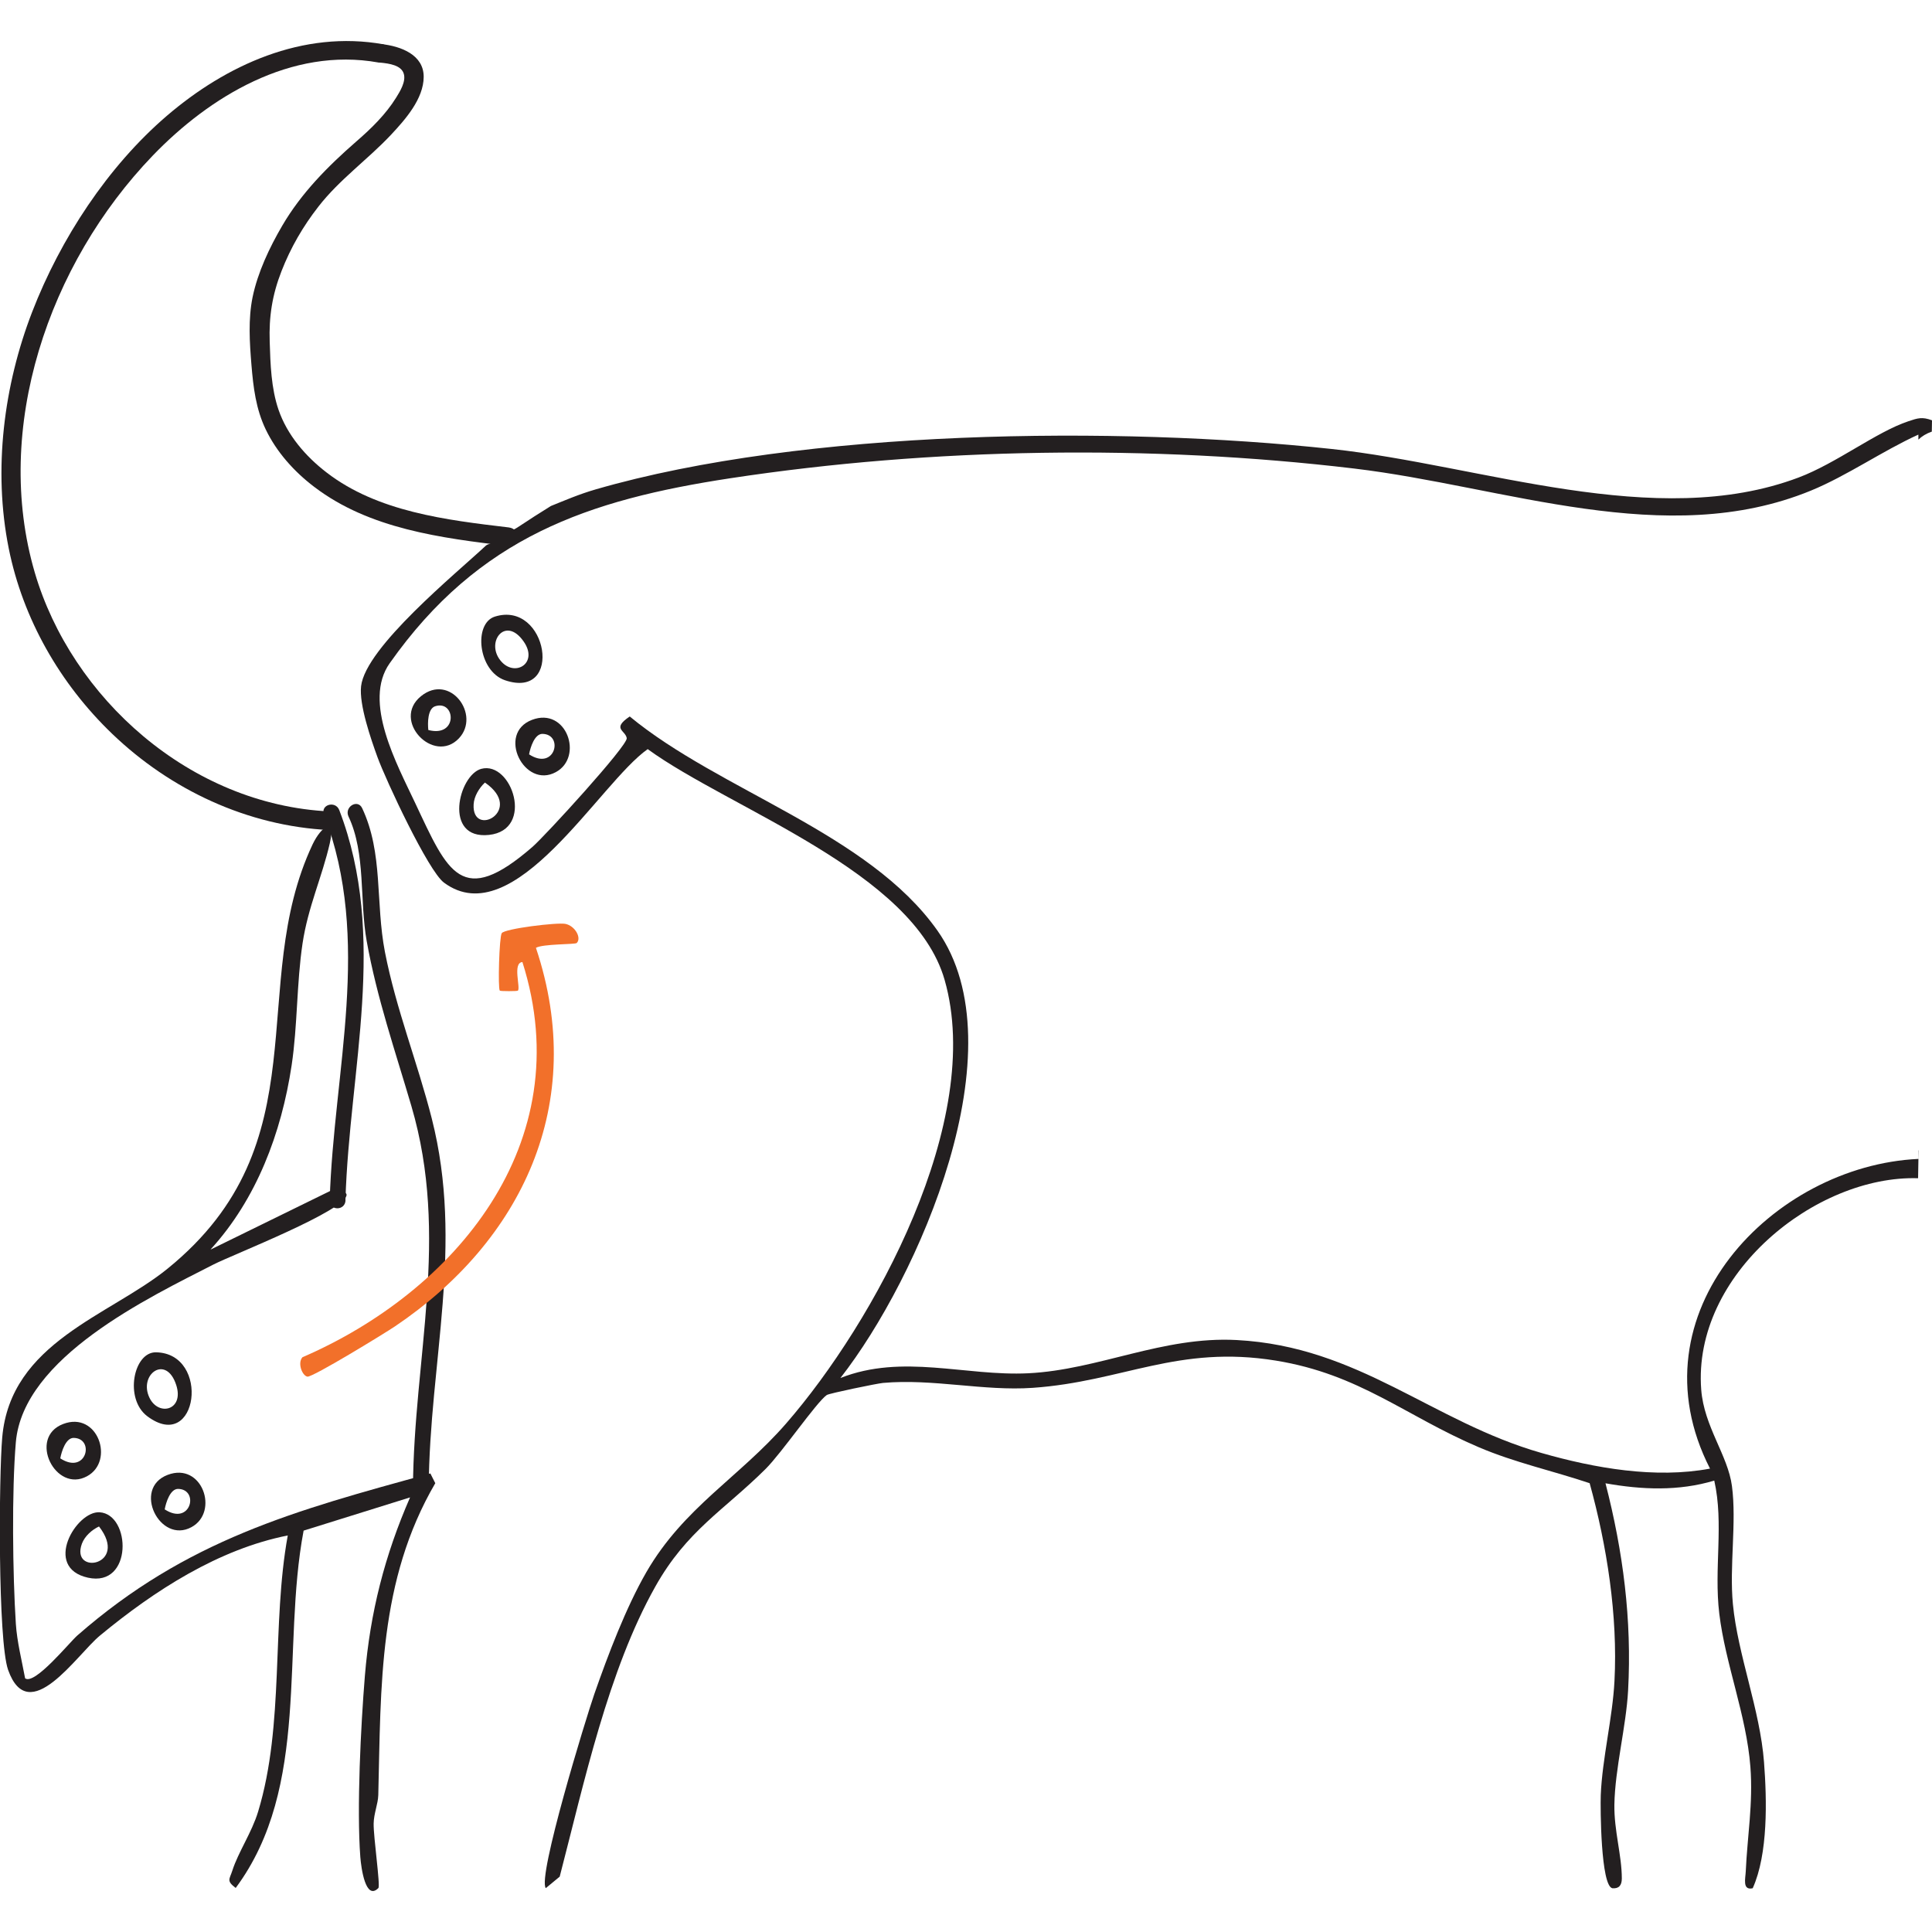 <?xml version="1.0" encoding="UTF-8"?> <svg xmlns="http://www.w3.org/2000/svg" id="Layer_1" version="1.1" viewBox="0 0 200 200"><defs><style> .st0 { fill: #231f20; } .st1 { fill: #f2702a; } </style></defs><path class="st0" d="M198.59,119.08v.89c-15.04.7-29.82,15.95-21.57,32.06-5.66,1.06-11.93-.04-17.45-1.62-11.36-3.25-18.87-11.02-31.55-11.69-7.67-.41-14.29,3.08-21.57,3.44-6.52.32-13.01-2.05-19.45.49,8.08-10.33,18.61-34.19,10.04-46.32-7.15-10.12-22.53-14.46-31.85-22.16-1.9,1.28-.45,1.42-.31,2.24.13.75-8.43,10.1-9.76,11.26-7.34,6.37-8.75,2.66-12.13-4.52-1.91-4.06-5.46-10.52-2.65-14.49,9.23-13.1,20.56-16.91,35.25-19.15,20.89-3.18,43.59-3.51,64.57-1.01,15.63,1.86,32.25,8.46,47.3,2.29,3.75-1.54,7.41-4.11,11.13-5.8v.52c.36-.35.82-.63,1.39-.83l.02-1.17c-1.02-.38-1.47-.23-2.45.1-3.31,1.1-7.46,4.36-11.38,5.83-14.82,5.57-32.79-1.29-48.3-2.96-22.23-2.4-54.63-2.07-76.2,4.18-1.73.5-3.2,1.14-4.64,1.72-1.14.71-2.28,1.43-3.4,2.18-.3.2-.6.34-.9.44-.59.41-1.19.79-1.82,1.13-.1.17-.3.18-.47.26-.02.01-.04.02-.07.04-.03.02-.05.03-.08.06-3.08,2.88-12.44,10.5-12.91,14.54-.22,1.92,1.02,5.49,1.7,7.36.88,2.41,5.25,11.77,6.88,12.98,7.28,5.4,16.08-10.31,21.09-13.82,8.52,6.2,27.54,12.67,30.74,23.9,4.15,14.54-7.29,35.43-16.42,45.92-4.85,5.57-10.59,8.68-14.46,15.38-2.12,3.68-3.96,8.54-5.38,12.6-.88,2.53-5.92,18.98-5.03,20.11l1.44-1.19c2.52-9.7,5.02-21.36,9.9-30.03,3.26-5.81,7.09-7.88,11.41-12.17,1.67-1.66,5.28-6.93,6.34-7.66.25-.17,5.18-1.19,5.82-1.25,5.17-.46,10.4.86,15.48.51,9.34-.65,15.04-4.47,25.19-2.82,8.68,1.41,13.4,5.73,21.01,8.97,3.76,1.6,7.63,2.43,11.47,3.72,1.79,6.48,2.92,13.7,2.57,20.47-.19,3.78-1.27,8.05-1.42,11.82-.05,1.36,0,9.39,1.2,9.64.67.06.98-.29.98-1.01,0-2.4-.81-4.94-.77-7.64.06-3.72,1.22-8.11,1.42-11.82.4-7.33-.52-14.4-2.34-21.45,3.76.67,7.57.83,11.26-.28,1.01,4.47-.05,9.08.52,13.78.63,5.22,2.81,10.51,3.22,15.85.29,3.8-.32,7.22-.48,10.83-.03.71-.38,1.99.72,1.74,1.6-3.56,1.47-9.14,1.17-13.06-.41-5.41-2.72-11.11-3.22-16.35-.38-3.92.4-8.45-.1-12.23-.42-3.18-2.89-6.16-3.18-9.97-.92-11.93,11.84-22.22,22.45-21.89l.05-2.86s-.03,0-.05,0Z"></path><line class="st0" x1="199.54" y1="45.3" x2="199.08" y2="45.3"></line><path class="st0" d="M21.83,129.34l12.96-6.35c.39-.24,1.1.55,1.09.68,0,1.62-11.76,6.2-13.76,7.22-6.72,3.44-19.73,9.62-20.48,18.41-.43,5.02-.33,13.7,0,18.79.12,1.86.62,3.82.96,5.65.99.73,4.57-3.7,5.4-4.43,11.32-9.91,22.52-12.94,36.55-16.78l.51,1.01c-5.89,10.09-5.62,20.95-5.9,32.29-.03.93-.46,1.89-.48,2.94-.03,1.36.71,6.44.49,6.68-1.32,1.34-1.78-2.06-1.87-3.21-.38-5.04.05-13.58.47-18.73.54-6.59,2.07-12.53,4.68-18.5l-11.02,3.44c-2.31,12.23.77,26.48-7.03,36.99-.99-.75-.64-.88-.34-1.82.61-1.9,2.01-3.93,2.66-6.08,2.75-9.05,1.38-19.35,3.07-28.59-7.16,1.42-13.78,5.68-19.45,10.37-2.39,1.97-7.35,9.6-9.5,3.55-1.07-3.02-.96-20.08-.61-24.06.85-9.87,11.11-12.6,17.13-17.49,16.06-13.04,8.09-29.25,15-43.91.91-1.92,2.41-2.87,1.78-.11-.8,3.49-2.25,6.57-2.82,10.36-.62,4.14-.51,8.48-1.13,12.62-1.06,7.04-3.65,13.87-8.38,19.05"></path><path class="st0" d="M51.23,63.83c5.46-1.71,7.18,8.66,1.05,6.59-2.8-.95-3.29-5.89-1.05-6.59M51.95,68.54c1.46,1.54,3.79.06,2.26-2.13-1.93-2.78-4.08.2-2.26,2.13"></path><path class="st0" d="M49.82,79.59c3.17-.85,5.55,6.33.8,6.84-4.77.51-3.16-6.2-.8-6.84M50.2,81.01c-.59.55-1.13,1.43-1.17,2.26-.2,3.56,5.33.61,1.17-2.26"></path><path class="st0" d="M47.5,76.44c-2.6,2.73-7.01-1.86-3.92-4.37,3.01-2.44,6.22,1.94,3.92,4.37M44.34,75.57c3.09.81,2.84-3.14.71-2.46-.78.25-.79,1.73-.71,2.46"></path><path class="st0" d="M16.15,139.99c5.69.11,4.34,10.54-.9,6.62-2.4-1.8-1.44-6.66.9-6.62M15.48,144.71c.95,1.94,3.59,1.27,2.77-1.31-1.04-3.26-3.95-1.11-2.77,1.31"></path><path class="st0" d="M10.31,156.55c3.26.2,3.46,7.8-1.21,6.77-4.69-1.04-1.22-6.92,1.21-6.77M10.25,158.02c-.72.33-1.48,1-1.77,1.78-1.22,3.33,4.91,2.28,1.77-1.78"></path><path class="st0" d="M9.01,152.82c-3.27,1.78-6.15-4.01-2.47-5.41,3.58-1.37,5.37,3.84,2.47,5.41M6.24,150.97c2.71,1.76,3.61-2.09,1.38-2.12-.81,0-1.25,1.4-1.38,2.12"></path><path class="st0" d="M19.82,158.09c-3.27,1.78-6.15-4.01-2.47-5.41,3.58-1.37,5.37,3.84,2.47,5.41M17.05,156.25c2.71,1.76,3.61-2.09,1.38-2.12-.81,0-1.25,1.4-1.38,2.12"></path><path class="st0" d="M57.54,79.93c-3.27,1.78-6.15-4.01-2.47-5.41,3.58-1.37,5.37,3.84,2.47,5.41M54.77,78.09c2.71,1.76,3.61-2.09,1.38-2.12-.81,0-1.25,1.4-1.38,2.12"></path><path class="st0" d="M44.38,154.05c.08-13.07,3.66-25.11.32-38.25-1.48-5.82-3.69-11.3-4.85-17.24-1-5.16-.16-10.22-2.36-14.9-.47-.99-1.88-.12-1.41.87,1.8,3.81,1.13,8.72,1.88,12.89,1.06,5.91,2.95,11.37,4.63,17.09,3.98,13.56.24,26.01.16,39.54,0,1.11,1.63,1.11,1.64,0"></path><path class="st0" d="M35.76,124.25c.41-13.61,4.4-27.24-.64-40.39-.39-1.01-1.97-.57-1.58.46,5,13.03,1,26.47.59,39.93-.03,1.11,1.6,1.11,1.64,0"></path><path class="st1" d="M59.7,97.62c-.15.16-3.53.08-4.22.5,5.42,16.19-1.55,30.39-14.57,39.17-1.08.73-8.58,5.32-9.09,5.22-.55-.11-1.04-1.41-.51-2.01,15.63-6.75,28.76-22.05,22.77-40.91-1.05.08-.17,2.67-.47,2.96-.07.07-1.8.07-1.87,0-.21-.21-.06-5.56.2-5.95.32-.47,5.73-1.13,6.59-.96,1,.2,1.69,1.45,1.18,1.97"></path><path class="st0" d="M39.72,4.59c-8.38-1.51-16.34,2.16-22.45,7.4S6.26,24.71,3.33,32.29-.74,48.61.91,56.8c1.46,7.23,5.27,13.96,10.73,19.19,5.99,5.74,13.95,9.53,22.5,9.94,1.31.06,1.31-1.87,0-1.93-14.49-.68-26.75-11.79-30.54-24.73-4.37-14.92,1.41-31.94,12.22-43.17,5.85-6.08,14.32-11.26,23.35-9.63,1.28.23,1.83-1.63.54-1.86h0Z"></path><path class="st0" d="M39.45,6.49c.82.09,2.09.25,2.35,1.15.24.81-.39,1.82-.8,2.48-1.07,1.72-2.57,3.19-4.12,4.53-2.97,2.59-5.69,5.34-7.66,8.71-1.33,2.27-2.54,4.84-3.07,7.39-.47,2.29-.31,4.72-.12,7.03s.46,4.56,1.48,6.68c1.12,2.33,2.93,4.36,5.03,5.95,5.7,4.34,13.11,5.29,20.13,6.12,1.3.15,1.28-1.78,0-1.93-6.5-.77-13.57-1.62-18.84-5.67-2.22-1.7-4.11-3.92-5-6.52-.76-2.22-.84-4.72-.91-7.03-.09-2.61.26-4.85,1.22-7.31s2.23-4.64,3.82-6.68c2.17-2.8,5.08-4.85,7.5-7.42,1.5-1.6,3.39-3.74,3.4-6.01s-2.32-3.18-4.41-3.4c-1.3-.14-1.29,1.79,0,1.93h0Z"></path></svg> 